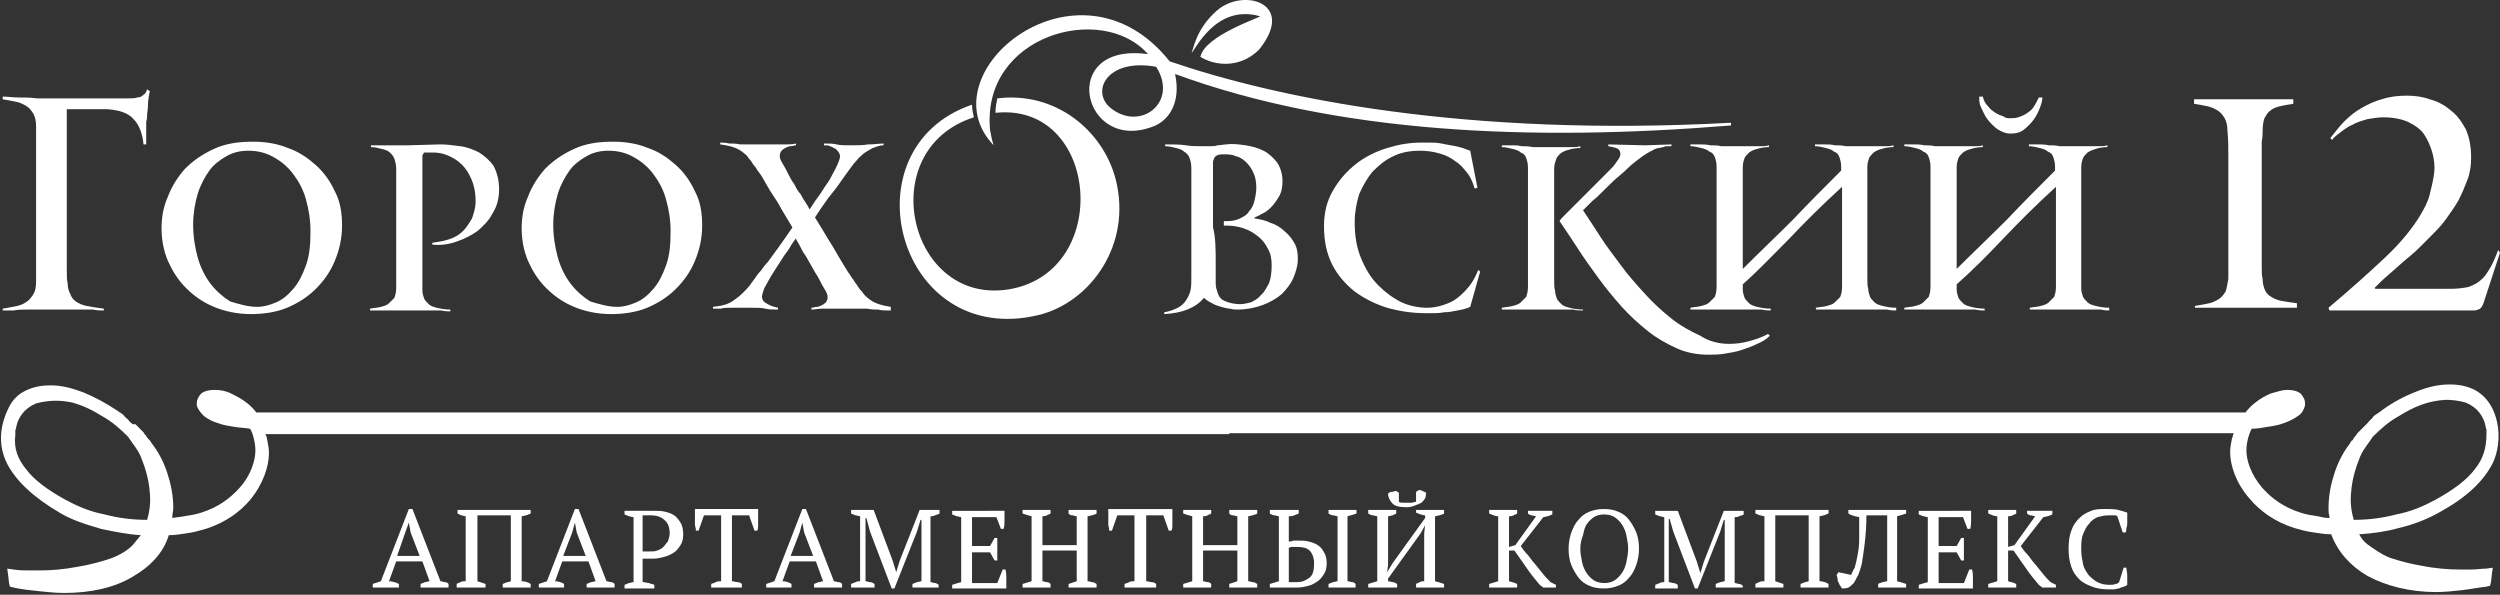 <?xml version="1.0" encoding="UTF-8"?> <!-- Generator: Adobe Illustrator 22.1.0, SVG Export Plug-In . SVG Version: 6.00 Build 0) --> <svg xmlns="http://www.w3.org/2000/svg" xmlns:xlink="http://www.w3.org/1999/xlink" id="Слой_1" x="0px" y="0px" viewBox="0 0 277 65.9" style="enable-background:new 0 0 277 65.9;" xml:space="preserve"><rect x="0" y="0" width="277" height="65.9" fill="#333333" stroke="none"/> <style type="text/css"> .st0{fill:#FFFFFF;} .st1{fill-rule:evenodd;clip-rule:evenodd;fill:#FFFFFF;} </style> <g> <path class="st0" d="M44,65.1h-2.7v-0.4c0.3-0.1,0.6-0.2,0.9-0.3l3.1-8h0.4l3.1,8c0.2,0,0.3,0.1,0.5,0.1c0.2,0,0.3,0.1,0.4,0.2v0.4 h-3.1v-0.4c0.2-0.1,0.3-0.1,0.5-0.2c0.2,0,0.3-0.1,0.5-0.1l-0.8-2.2h-2.9l-0.8,2.2c0.3,0,0.7,0.1,1.1,0.3V65.1z M44,61.6h2.5 l-1-2.6l-0.2-1.1h0L44.9,59L44,61.6z"></path> <path class="st0" d="M53.7,65.1h-3.1v-0.4c0.1-0.1,0.3-0.1,0.4-0.2c0.2-0.1,0.4-0.1,0.6-0.1v-7.2c-0.2,0-0.3-0.1-0.5-0.1 C51,57,50.8,57,50.7,56.9v-0.4h8.1v0.4c-0.2,0.1-0.3,0.1-0.5,0.2c-0.2,0-0.3,0.1-0.5,0.1v7.2c0.3,0,0.7,0.1,1,0.3v0.4h-3.1v-0.4 c0.2-0.1,0.5-0.2,0.9-0.3v-7.3h-3.7v7.3c0.3,0.1,0.6,0.2,0.9,0.3V65.1z"></path> <path class="st0" d="M62.4,65.1h-2.7v-0.4c0.3-0.1,0.6-0.2,0.9-0.3l3.1-8h0.4l3.1,8c0.2,0,0.3,0.1,0.5,0.1c0.2,0,0.3,0.1,0.4,0.2 v0.4h-3.1v-0.4c0.2-0.1,0.3-0.1,0.5-0.2c0.2,0,0.3-0.1,0.5-0.1l-0.8-2.2h-2.9l-0.8,2.2c0.3,0,0.7,0.1,1,0.3V65.1z M62.4,61.6h2.5 l-1-2.6l-0.2-1.1h0L63.4,59L62.4,61.6z"></path> <path class="st0" d="M71.3,64.5c0.2,0,0.4,0.1,0.6,0.1c0.2,0.1,0.4,0.1,0.6,0.2v0.4h-3.3v-0.4c0.2-0.1,0.3-0.1,0.5-0.2 c0.2,0,0.3-0.1,0.5-0.1v-7.2c-0.2,0-0.4-0.1-0.5-0.1c-0.2-0.1-0.3-0.1-0.5-0.2v-0.4h1.1c0.3,0,0.7,0,1.1,0c0.4,0,0.7,0,1.1,0 c0.4,0,0.8,0,1.2,0.1c0.4,0.1,0.7,0.2,1,0.4c0.3,0.2,0.5,0.5,0.7,0.8c0.2,0.3,0.3,0.8,0.3,1.3c0,0.5-0.1,0.9-0.3,1.2 c-0.2,0.3-0.4,0.6-0.7,0.8c-0.3,0.2-0.7,0.4-1.1,0.5c-0.4,0.1-0.8,0.2-1.2,0.2H72c-0.1,0-0.2,0-0.3,0c-0.1,0-0.2,0-0.3,0 c-0.1,0-0.2,0-0.2,0V64.5z M72.1,57.1c-0.2,0-0.4,0-0.5,0c-0.1,0-0.2,0-0.4,0v4c0,0,0.1,0,0.2,0c0.1,0,0.2,0,0.2,0 c0.1,0,0.2,0,0.2,0h0.2c0.3,0,0.6,0,0.8-0.1c0.3-0.1,0.5-0.2,0.7-0.4c0.2-0.2,0.3-0.4,0.5-0.6c0.1-0.3,0.2-0.6,0.2-0.9 c0-0.7-0.2-1.2-0.6-1.5C73.3,57.3,72.8,57.1,72.1,57.1"></path> <path class="st0" d="M82.2,65.1h-3.4v-0.4c0.2-0.1,0.4-0.1,0.5-0.2c0.2-0.1,0.4-0.1,0.6-0.1v-7.3H78l-0.6,1.7h-0.3 c0-0.2,0-0.3-0.1-0.6c0-0.2,0-0.4,0-0.6c0-0.2,0-0.4,0-0.6c0-0.2,0-0.4,0-0.6H84c0,0.2,0,0.3,0,0.6c0,0.2,0,0.4,0,0.6 c0,0.2,0,0.4,0,0.6c0,0.2,0,0.4-0.1,0.6h-0.3l-0.6-1.7h-1.9v7.3c0.2,0,0.4,0.1,0.6,0.1c0.2,0,0.4,0.1,0.5,0.2V65.1z"></path> <path class="st0" d="M87.6,65.1h-2.7v-0.4c0.3-0.1,0.6-0.2,0.9-0.3l3.1-8h0.4l3.1,8c0.2,0,0.3,0.1,0.5,0.1c0.2,0,0.3,0.1,0.4,0.2 v0.4h-3.1v-0.4c0.2-0.1,0.3-0.1,0.5-0.2c0.2,0,0.3-0.1,0.5-0.1l-0.8-2.2h-2.9l-0.8,2.2c0.3,0,0.7,0.1,1,0.3V65.1z M87.6,61.6h2.5 l-1-2.6l-0.2-1.1h0L88.6,59L87.6,61.6z"></path> <path class="st0" d="M104.1,65.1h-3v-0.4c0.2-0.1,0.3-0.1,0.5-0.2c0.2,0,0.3-0.1,0.5-0.1V59l0-1.4h-0.1l-0.4,1.3l-2.5,6.3h-0.3 l-2.4-6.3L96,57.4h-0.1l0,1.5v5.5c0.2,0,0.3,0.1,0.5,0.1c0.2,0,0.3,0.1,0.5,0.2v0.4h-2.6v-0.4c0.2-0.1,0.3-0.1,0.5-0.2 c0.2-0.1,0.3-0.1,0.5-0.1v-7.2c-0.2,0-0.3-0.1-0.5-0.1c-0.2-0.1-0.3-0.1-0.5-0.2v-0.4h2.5l2.1,5.6l0.4,1.3h0l0.4-1.3l2.2-5.6h2.2 v0.4c-0.1,0.1-0.3,0.1-0.5,0.2c-0.2,0.1-0.3,0.1-0.5,0.1v7.3c0.2,0,0.3,0.1,0.5,0.1c0.1,0,0.3,0.1,0.4,0.2V65.1z"></path> <path class="st0" d="M111.3,56.6c0,0.3,0,0.7,0,1c0,0.3,0,0.7-0.1,1h-0.3l-0.5-1.3h-2.7v3.2h2l0.5-0.9h0.3c0,0.8,0,1.6,0,2.5h-0.3 l-0.5-0.9h-2v3.4h2.8l0.6-1.5h0.3c0.1,0.3,0.1,0.7,0.1,1c0,0.4,0,0.7,0,1.1h-6v-0.4c0.3-0.1,0.6-0.2,1-0.3v-7.2 c-0.2,0-0.3-0.1-0.5-0.1c-0.2-0.1-0.3-0.1-0.5-0.2v-0.4H111.3z"></path> <path class="st0" d="M116.4,65.1h-3.1v-0.4c0.3-0.1,0.7-0.2,1-0.3v-7.2c-0.4-0.1-0.7-0.2-1-0.3v-0.4h3.1v0.4 c-0.1,0.1-0.3,0.1-0.4,0.2c-0.2,0.1-0.3,0.1-0.5,0.1v3.2h3.8v-3.2c-0.2,0-0.3-0.1-0.5-0.1c-0.2,0-0.3-0.1-0.4-0.2v-0.4h3.1v0.4 c-0.1,0.1-0.3,0.1-0.5,0.2c-0.2,0-0.3,0.1-0.5,0.1v7.2c0.2,0,0.4,0.1,0.5,0.1c0.2,0,0.3,0.1,0.5,0.2v0.4h-3.1v-0.4 c0.3-0.1,0.6-0.2,0.9-0.3V61h-3.8v3.4c0.2,0,0.3,0.1,0.5,0.1c0.2,0,0.3,0.1,0.4,0.2V65.1z"></path> <path class="st0" d="M128,65.1h-3.4v-0.4c0.2-0.1,0.4-0.1,0.5-0.2c0.2-0.1,0.4-0.1,0.6-0.1v-7.3h-1.9l-0.6,1.7h-0.3 c0-0.2,0-0.3-0.1-0.6c0-0.2,0-0.4,0-0.6c0-0.2,0-0.4,0-0.6c0-0.2,0-0.4,0-0.6h7.1c0,0.2,0,0.3,0,0.6c0,0.2,0,0.4,0,0.6 c0,0.2,0,0.4,0,0.6c0,0.2,0,0.4-0.1,0.6h-0.3l-0.6-1.7h-1.9v7.3c0.2,0,0.4,0.1,0.6,0.1c0.2,0,0.4,0.1,0.5,0.2V65.1z"></path> <path class="st0" d="M134.2,65.1h-3.1v-0.4c0.3-0.1,0.7-0.2,1-0.3v-7.2c-0.4-0.1-0.7-0.2-1-0.3v-0.4h3.1v0.4 c-0.1,0.1-0.3,0.1-0.4,0.2c-0.2,0.1-0.3,0.1-0.5,0.1v3.2h3.8v-3.2c-0.2,0-0.3-0.1-0.5-0.1c-0.2,0-0.3-0.1-0.4-0.2v-0.4h3.1v0.4 c-0.1,0.1-0.3,0.1-0.5,0.2c-0.2,0-0.3,0.1-0.5,0.1v7.2c0.2,0,0.4,0.1,0.5,0.1c0.2,0,0.3,0.1,0.5,0.2v0.4h-3.1v-0.4 c0.3-0.1,0.6-0.2,0.9-0.3V61h-3.8v3.4c0.2,0,0.3,0.1,0.5,0.1c0.2,0,0.3,0.1,0.4,0.2V65.1z"></path> <path class="st0" d="M140.7,65.1v-0.4c0.3-0.1,0.7-0.2,1-0.3v-7.2c-0.2,0-0.3-0.1-0.5-0.1c-0.2,0-0.3-0.1-0.5-0.2v-0.4h3.2v0.4 c-0.2,0.1-0.3,0.1-0.5,0.2c-0.2,0.1-0.4,0.1-0.6,0.1V60c0.1,0,0.3,0,0.5-0.1c0.2,0,0.4,0,0.6,0c0.4,0,0.8,0,1.1,0.1 c0.4,0.1,0.7,0.2,1,0.4c0.3,0.2,0.5,0.4,0.7,0.8c0.2,0.3,0.3,0.7,0.3,1.2c0,0.5-0.1,0.9-0.3,1.2c-0.2,0.3-0.4,0.6-0.7,0.8 c-0.3,0.2-0.6,0.4-1,0.5c-0.4,0.1-0.8,0.2-1.2,0.2c0,0-0.1,0-0.2,0c-0.1,0-0.3,0-0.4,0c-0.1,0-0.3,0-0.5,0c-0.2,0-0.3,0-0.4,0 H140.7z M143.7,60.6c-0.2,0-0.4,0-0.5,0c-0.1,0-0.2,0-0.4,0.1v3.8c0,0,0.1,0,0.2,0c0.1,0,0.2,0,0.2,0c0.1,0,0.2,0,0.3,0h0.2 c0.6,0,1-0.2,1.4-0.5c0.4-0.3,0.5-0.9,0.5-1.6c0-0.6-0.2-1.1-0.5-1.4C144.8,60.7,144.3,60.6,143.7,60.6 M150.3,65.1h-3.1v-0.4 c0.2-0.1,0.3-0.1,0.5-0.2c0.2,0,0.3-0.1,0.5-0.1v-7.2c-0.2,0-0.3-0.1-0.5-0.1c-0.2,0-0.3-0.1-0.5-0.2v-0.4h3.1v0.4 c-0.3,0.1-0.6,0.2-1,0.3v7.2c0.2,0,0.4,0.1,0.5,0.1c0.2,0,0.3,0.1,0.4,0.2V65.1z"></path> <path class="st0" d="M154.7,65.1h-3.1v-0.4c0.3-0.1,0.7-0.2,1-0.3v-7.2c-0.2,0-0.3-0.1-0.5-0.1c-0.2,0-0.3-0.1-0.5-0.2v-0.4h3.1 v0.4c-0.1,0.1-0.3,0.1-0.4,0.2c-0.1,0-0.3,0.1-0.5,0.1v5.3l-0.1,0.9l0.6-1l3.6-5v-0.3c-0.2,0-0.4-0.1-0.5-0.1 c-0.2-0.1-0.3-0.1-0.5-0.2v-0.3h3.1v0.4c-0.1,0.1-0.3,0.1-0.5,0.2c-0.2,0-0.3,0.1-0.5,0.1v7.2c0.4,0.1,0.7,0.2,1,0.3v0.4h-3.1v-0.4 c0.1-0.1,0.3-0.1,0.4-0.2c0.2-0.1,0.3-0.1,0.5-0.1v-5.3l0.1-0.9l-0.5,0.9l-3.6,5v0.3c0.2,0,0.4,0.1,0.5,0.1c0.2,0,0.3,0.1,0.5,0.2 V65.1z M155.9,56.2c-0.8,0-1.3-0.1-1.6-0.4c-0.3-0.3-0.5-0.7-0.5-1.1c0.1-0.1,0.2-0.2,0.4-0.2c0.2,0,0.3-0.1,0.5-0.1l0.3,0.2v1 c0.1,0.1,0.3,0.1,0.4,0.1c0.2,0,0.3,0,0.5,0c0.1,0,0.3,0,0.5,0c0.2,0,0.3-0.1,0.5-0.1v-1.1l0.3-0.2c0.1,0,0.3,0,0.4,0.1 c0.2,0.1,0.3,0.1,0.4,0.2c0,0.2,0,0.4-0.1,0.6c-0.1,0.2-0.2,0.3-0.4,0.5c-0.2,0.1-0.4,0.2-0.7,0.3 C156.6,56.1,156.2,56.2,155.9,56.2"></path> <path class="st0" d="M169.3,56.6h2.7v0.4c-0.2,0.1-0.3,0.1-0.5,0.2c-0.2,0-0.3,0.1-0.5,0.1l-2.5,3.2c0.2,0.3,0.4,0.6,0.7,0.9 c0.3,0.3,0.5,0.7,0.8,1c0.3,0.4,0.6,0.7,0.9,1.1c0.3,0.4,0.6,0.7,0.9,1l0.6,0.3v0.3H171l-0.4-0.3c-0.5-0.6-1-1.2-1.4-1.8 c-0.5-0.7-0.9-1.3-1.4-2h-0.6v3.4c0.4,0.1,0.7,0.2,0.9,0.3v0.4H165v-0.4c0.3-0.1,0.7-0.2,1-0.3v-7.2c-0.4,0-0.7-0.2-1-0.3v-0.4h3.1 v0.4c-0.1,0.1-0.3,0.1-0.4,0.2c-0.2,0.1-0.3,0.1-0.5,0.1v3.4l0.7-0.2l2.3-3.2c-0.2,0-0.3-0.1-0.5-0.1c-0.1,0-0.3-0.1-0.4-0.2V56.6z "></path> <path class="st0" d="M173.8,60.8c0-0.6,0.1-1.2,0.3-1.8c0.2-0.5,0.4-1,0.8-1.4c0.3-0.4,0.7-0.7,1.2-0.9c0.5-0.2,1-0.3,1.6-0.3 c0.6,0,1.2,0.1,1.6,0.3c0.5,0.2,0.9,0.5,1.2,0.9c0.3,0.4,0.6,0.9,0.8,1.4c0.2,0.5,0.3,1.1,0.3,1.8c0,0.6-0.1,1.2-0.3,1.8 c-0.2,0.5-0.4,1-0.8,1.4c-0.3,0.4-0.7,0.7-1.2,0.9c-0.5,0.2-1,0.3-1.6,0.3c-0.6,0-1.2-0.1-1.6-0.3c-0.5-0.2-0.9-0.5-1.2-0.9 c-0.3-0.4-0.6-0.9-0.8-1.4C173.9,62.1,173.8,61.5,173.8,60.8 M175.1,60.8c0,0.5,0.1,1,0.2,1.5c0.1,0.5,0.3,0.9,0.5,1.2 c0.2,0.3,0.5,0.6,0.8,0.8c0.3,0.2,0.7,0.3,1.2,0.3c0.4,0,0.8-0.1,1.1-0.3c0.3-0.2,0.6-0.5,0.8-0.8c0.2-0.3,0.4-0.7,0.5-1.2 c0.1-0.5,0.2-1,0.2-1.5c0-0.5-0.1-1-0.2-1.5c-0.1-0.5-0.3-0.9-0.5-1.2c-0.2-0.3-0.5-0.6-0.8-0.8c-0.3-0.2-0.7-0.3-1.2-0.3 c-0.4,0-0.8,0.1-1.1,0.3c-0.3,0.2-0.6,0.5-0.8,0.8c-0.2,0.3-0.3,0.7-0.4,1.2C175.2,59.8,175.1,60.3,175.1,60.8"></path> <path class="st0" d="M193.1,65.1h-3v-0.4c0.2-0.1,0.3-0.1,0.5-0.2c0.2,0,0.3-0.1,0.5-0.1V59l0-1.4H191l-0.4,1.3l-2.5,6.3h-0.3 l-2.4-6.3l-0.4-1.4h-0.1l0,1.5v5.5c0.2,0,0.3,0.1,0.5,0.1c0.2,0,0.3,0.1,0.5,0.2v0.4h-2.5v-0.4c0.2-0.1,0.3-0.1,0.5-0.2 c0.2-0.1,0.3-0.1,0.5-0.1v-7.2c-0.2,0-0.3-0.1-0.5-0.1c-0.2-0.1-0.3-0.1-0.5-0.2v-0.4h2.5l2.1,5.6l0.4,1.3h0l0.4-1.3l2.2-5.6h2.2 v0.4c-0.1,0.1-0.3,0.1-0.5,0.2c-0.2,0.1-0.3,0.1-0.5,0.1v7.3c0.2,0,0.3,0.1,0.5,0.1c0.1,0,0.3,0.1,0.4,0.2V65.1z"></path> <path class="st0" d="M197.6,65.1h-3.1v-0.4c0.1-0.1,0.3-0.1,0.4-0.2c0.2-0.1,0.4-0.1,0.6-0.1v-7.2c-0.2,0-0.3-0.1-0.5-0.1 c-0.2-0.1-0.3-0.1-0.5-0.2v-0.4h8.1v0.4c-0.2,0.1-0.3,0.1-0.5,0.2c-0.2,0-0.3,0.1-0.5,0.1v7.2c0.3,0,0.7,0.1,1,0.3v0.4h-3.1v-0.4 c0.2-0.1,0.5-0.2,0.9-0.3v-7.3h-3.7v7.3c0.3,0.1,0.6,0.2,0.9,0.3V65.1z"></path> <path class="st0" d="M206,57.3c-0.5-0.1-0.9-0.2-1.2-0.4v-0.4h6.4v0.4c-0.3,0.1-0.6,0.2-1,0.3v7.2c0.4,0.1,0.7,0.2,1,0.3v0.4h-3.1 v-0.4c0.1-0.1,0.3-0.1,0.5-0.2c0.2,0,0.3-0.1,0.5-0.1v-7.3h-2.3c0,1.3-0.1,2.3-0.2,3.2c-0.1,0.8-0.2,1.5-0.3,2.1 c-0.1,0.5-0.3,1-0.4,1.3c-0.2,0.3-0.3,0.6-0.5,0.9c-0.2,0.2-0.4,0.4-0.6,0.5c-0.2,0.1-0.5,0.1-0.7,0.1c-0.1-0.1-0.1-0.2-0.2-0.3 c-0.1-0.1-0.1-0.2-0.2-0.4c-0.1-0.1-0.1-0.3-0.1-0.4c0-0.1-0.1-0.3-0.1-0.4l0.2-0.3l1.4,0.3c0.1-0.2,0.2-0.5,0.4-0.8 c0.1-0.3,0.2-0.8,0.3-1.3c0.1-0.5,0.2-1.1,0.2-1.9C206,59.1,206,58.3,206,57.3"></path> <path class="st0" d="M218.4,56.6c0,0.3,0,0.7,0,1c0,0.3,0,0.7-0.1,1h-0.3l-0.5-1.3h-2.7v3.2h2l0.5-0.9h0.3c0,0.8,0,1.6,0,2.5h-0.3 l-0.5-0.9h-2v3.4h2.8l0.6-1.5h0.3c0.1,0.3,0.1,0.7,0.1,1c0,0.4,0,0.7,0,1.1h-6v-0.4c0.3-0.1,0.6-0.2,1-0.3v-7.2 c-0.2,0-0.3-0.1-0.5-0.1c-0.2-0.1-0.3-0.1-0.5-0.2v-0.4H218.4z"></path> <path class="st0" d="M224.7,56.6h2.7v0.4c-0.2,0.1-0.3,0.1-0.5,0.2c-0.2,0-0.3,0.1-0.5,0.1l-2.5,3.2c0.2,0.3,0.4,0.6,0.7,0.9 c0.3,0.3,0.5,0.7,0.8,1c0.3,0.4,0.6,0.7,0.9,1.1c0.3,0.4,0.6,0.7,0.9,1l0.6,0.3v0.3h-1.5l-0.4-0.3c-0.5-0.6-1-1.2-1.4-1.8 c-0.5-0.7-0.9-1.3-1.4-2h-0.6v3.4c0.4,0.1,0.7,0.2,0.9,0.3v0.4h-3.1v-0.4c0.3-0.1,0.7-0.2,1-0.3v-7.2c-0.4,0-0.7-0.2-1-0.3v-0.4 h3.1v0.4c-0.1,0.1-0.3,0.1-0.4,0.2c-0.2,0.1-0.3,0.1-0.5,0.1v3.4l0.7-0.2l2.3-3.2c-0.2,0-0.3-0.1-0.5-0.1c-0.1,0-0.3-0.1-0.4-0.2 V56.6z"></path> <path class="st0" d="M235.3,62.9h0.3c0,0.2,0.1,0.5,0.1,0.9c0,0.3,0,0.7,0,1c-0.1,0.1-0.3,0.2-0.4,0.2c-0.2,0.1-0.4,0.1-0.5,0.2 c-0.2,0-0.4,0.1-0.6,0.1c-0.2,0-0.4,0-0.6,0c-0.7,0-1.3-0.1-1.8-0.3c-0.5-0.2-1-0.4-1.4-0.8c-0.4-0.4-0.7-0.8-0.9-1.4 c-0.2-0.6-0.3-1.2-0.3-2c0-0.8,0.1-1.5,0.3-2c0.2-0.6,0.5-1,0.9-1.4c0.4-0.4,0.8-0.6,1.3-0.8c0.5-0.2,1-0.2,1.6-0.2 c0.5,0,1,0,1.4,0.1c0.4,0.1,0.7,0.2,1,0.3c0,0.1,0,0.3,0,0.5c0,0.2,0,0.4,0,0.6c0,0.2,0,0.4-0.1,0.6c0,0.2,0,0.4-0.1,0.5h-0.3 l-0.6-1.8c-0.1-0.1-0.2-0.1-0.4-0.1c-0.2,0-0.4,0-0.6,0c-0.4,0-0.8,0.1-1.2,0.2c-0.4,0.2-0.7,0.4-0.9,0.7c-0.3,0.3-0.5,0.7-0.7,1.2 c-0.2,0.5-0.2,1-0.2,1.7c0,0.6,0.1,1.1,0.2,1.6c0.1,0.5,0.4,0.9,0.6,1.2c0.3,0.3,0.6,0.6,1,0.8c0.4,0.2,0.8,0.3,1.3,0.3 c0.3,0,0.5,0,0.7-0.1c0.2,0,0.3-0.1,0.4-0.2L235.3,62.9z"></path> <path class="st1" d="M274.2,52c-0.9,1.2-2.4,2.3-4.4,3.4h0c-1.3,0.7-2.7,1.3-4.3,1.6c-1.5,0.4-3.1,0.6-4.7,0.6c-0.3-1-0.4-2-0.3-3 c0.1-1.6,0.6-3,1-4c0.2-0.5,0.5-0.9,0.7-1.2c0.3-0.4,0.5-0.7,0.7-1c0.9-0.9,1.8-1.7,2.9-2.3c1.6-1,3.2-1.7,5.2-1.8 c0.7,0,1.5,0.1,2.2,0.3c0.7,0.3,1.2,0.7,1.5,1.1c0.4,0.5,0.6,1,0.7,1.5c0,0.2,0.1,0.3,0.1,0.4v0c0,0.1,0,0.3,0,0.4 c0,0.1,0,0.1,0,0.1l0,0C275.5,49.7,275.1,50.9,274.2,52 M2.9,52c0.9,1.2,2.4,2.3,4.4,3.4c1.3,0.7,2.7,1.3,4.3,1.6 c1.5,0.4,3.1,0.6,4.7,0.6c0.3-1,0.4-2,0.3-3c-0.1-1.6-0.6-3-1-4c-0.2-0.5-0.5-0.9-0.7-1.2c-0.3-0.4-0.5-0.7-0.7-1 c-0.9-0.9-1.8-1.7-2.9-2.3c-1.1-0.7-2.2-1.2-3.3-1.5c-0.5-0.1-1.1-0.2-1.8-0.2c-0.7,0-1.5,0.1-2.2,0.3c-0.7,0.3-1.2,0.7-1.5,1.1 c-0.4,0.5-0.6,1-0.7,1.5h0c0,0.2-0.1,0.3-0.1,0.4l0,0c0,0.1,0,0.3,0,0.4c0,0.1,0,0.1,0,0.1l0,0C1.5,49.7,2,50.9,2.9,52 M136.2,48 h0.2h23.9h79v0l8.2,0c-0.1,0.2-0.1,0.4-0.2,0.6c-0.1,0.5-0.2,1-0.2,1.5h0c0,1.4,0.6,3.4,2.2,5.2c1.1,1.3,2.7,2.5,4.9,3.2 c0.7,0.2,1.4,0.4,2.2,0.5c0.6,0.1,1.3,0.2,1.9,0.2c0.7,1.9,2.1,3.5,4,4.6c2,1.1,4.7,1.8,7.6,1.8v0c0.9,0,1.9-0.1,2.8-0.2 c0.9-0.1,1.9-0.3,2.8-0.4l0.4-0.1l0.1-0.4l0.1-0.9l0.1-0.7l-0.7,0.1c-0.5,0-1.1,0.1-1.6,0.1c-0.5,0-1,0-1.5,0v0c-1,0-2.5-0.1-4-0.4 c-1.2-0.2-2.4-0.5-3.6-0.9c-1-0.4-1.8-1-2.5-1.5c-0.4-0.3-0.7-0.7-0.9-1.1c1.5-0.1,3-0.3,4.4-0.7c1.7-0.4,3.2-1,4.6-1.8h0 c2.9-1.6,4.8-3.4,5.8-5.4c1.2-2.5,0.8-6.6-2-8.1c-0.8-0.4-1.7-0.6-2.7-0.6v0h0c-0.1,0-0.1,0-0.2,0c-1.1,0-2.4,0.3-3.6,0.8 c-1.3,0.5-2.6,1.2-3.7,2c-0.1,0.1-0.4,0.3-0.7,0.5c-0.2,0.1-0.4,0.3-0.5,0.5c-0.2,0.1-0.3,0.3-0.5,0.5l0,0l-0.1,0.1 c0,0-0.1,0.1-0.1,0.1v0c-0.1,0.1-0.3,0.3-0.4,0.4c-0.1,0.1-0.3,0.3-0.4,0.4c-0.1,0.1-0.2,0.2-0.3,0.4c-0.1,0.1-0.2,0.2-0.3,0.4l0,0 c0,0.1-0.1,0.1-0.1,0.1v0c-0.1,0.1-0.2,0.2-0.2,0.3c-0.7,0.9-1.3,2-1.7,3.2c-0.4,1.2-0.7,2.5-0.7,4c0,0.3,0,0.6,0.1,0.9 c0,0.1,0,0.1,0,0.2c-0.4,0-0.9-0.1-1.3-0.2c-0.7-0.1-1.3-0.2-1.9-0.4c-1.9-0.6-3.2-1.6-4.2-2.7c-1.3-1.5-1.8-3.1-1.8-4.2 c0-0.5,0.1-1,0.2-1.4c0.1-0.3,0.2-0.7,0.4-1c0.6,0,1.2-0.1,1.7-0.2c0.7-0.1,1.3-0.2,1.8-0.4c0.6-0.2,1.2-0.5,1.6-0.8 c0.5-0.3,0.7-0.8,0.8-1.2c0-0.2,0-0.5-0.1-0.7c-0.1-0.2-0.2-0.4-0.4-0.6l0,0c-0.4-0.3-0.9-0.4-1.5-0.4c-0.5,0-1.1,0.2-1.8,0.4v0 c-0.7,0.3-1.2,0.6-1.7,1c-0.4,0.3-0.8,0.7-1.1,1.1h-88.4h-23.9h-0.2h-23.9h-84c-0.3-0.4-0.7-0.8-1.1-1.1c-0.5-0.4-1.1-0.7-1.7-1v0 c-0.6-0.3-1.2-0.4-1.8-0.4c-0.6,0-1.1,0.1-1.5,0.4l0,0c-0.2,0.2-0.3,0.4-0.4,0.6c-0.1,0.2-0.1,0.5-0.1,0.7c0.1,0.4,0.4,0.8,0.8,1.2 c0.4,0.3,0.9,0.6,1.6,0.8c0.5,0.2,1.2,0.3,1.8,0.4c0.6,0.1,1.1,0.1,1.7,0.2c0.2,0.3,0.3,0.6,0.4,1c0.1,0.4,0.2,0.9,0.2,1.4 c0,1.1-0.5,2.8-1.8,4.2c-1,1.1-2.3,2.1-4.2,2.7c-0.6,0.2-1.2,0.3-1.9,0.4c-0.4,0.1-0.9,0.1-1.3,0.2c0-0.1,0-0.1,0-0.2 c0-0.3,0.1-0.6,0.1-0.9c0-1.5-0.3-2.8-0.7-4c-0.4-1.2-1-2.3-1.7-3.2c-0.1-0.1-0.1-0.2-0.2-0.3v0c0,0-0.1-0.1-0.1-0.1l0,0 c-0.1-0.1-0.2-0.2-0.3-0.4c-0.1-0.1-0.2-0.2-0.3-0.4c-0.1-0.1-0.3-0.3-0.4-0.4c-0.1-0.1-0.3-0.3-0.4-0.4l0,0 c-0.1-0.1-0.1-0.1-0.1-0.1L14.7,47l0,0c-0.2-0.2-0.4-0.3-0.5-0.5c-0.2-0.2-0.4-0.3-0.5-0.5h0c-0.2-0.2-0.6-0.4-0.7-0.5 c-1.2-0.8-2.5-1.5-3.7-2c-1.3-0.5-2.5-0.8-3.6-0.8c-0.1,0-0.2,0-0.2,0h0v0c-1,0-1.9,0.2-2.7,0.6c-0.8,0.4-1.4,1-1.8,1.8h0 c-1.1,2.2-1.2,4.3-0.2,6.3c1,1.9,2.9,3.7,5.8,5.4c1.3,0.8,2.9,1.3,4.6,1.8c1.4,0.3,2.9,0.6,4.4,0.7c-0.3,0.4-0.6,0.7-0.9,1.1 c-0.6,0.6-1.4,1.1-2.5,1.5c-1.2,0.4-2.4,0.7-3.6,0.9c-1.6,0.3-3,0.4-4,0.4v0c-0.5,0-1,0-1.5,0c-0.5,0-1,0-1.6-0.1l-0.7-0.1l0.1,0.7 l0.1,0.9l0.1,0.4l0.4,0.1c0.9,0.2,1.8,0.3,2.8,0.4c1,0.1,1.9,0.2,2.8,0.2v0c3,0,5.6-0.6,7.6-1.8c1.9-1.1,3.4-2.6,4-4.6 c0.6,0,1.3-0.1,1.9-0.2c0.8-0.1,1.5-0.3,2.2-0.5c2.2-0.7,3.8-1.9,4.9-3.2c1.5-1.8,2.1-3.8,2.1-5.2h0c0-0.5-0.1-1-0.2-1.5 c0-0.2-0.1-0.4-0.2-0.6l8.3,0v0h74.7H136.2z"></path> <path class="st1" d="M7.4,27.7v2.1c0,0.7,0,1.3,0.1,1.6c0,0.5,0.1,0.8,0.3,1.2c0.1,0.3,0.3,0.6,0.6,0.8c0.3,0.2,0.7,0.4,1.2,0.5 c0.5,0.1,1.1,0.2,1.9,0.3v0.2c-0.3,0-0.8,0-1.2-0.1c-0.5,0-1,0-1.5,0c-0.5,0-1.1,0-1.6,0c-0.5,0-1,0-1.4,0c-0.4,0-0.8,0-1.3,0 c-0.5,0-1,0-1.5,0c-0.5,0-1,0-1.5,0.1c-0.5,0-0.9,0-1.2,0v-0.2c0.6-0.1,1.1-0.2,1.6-0.3c0.5-0.1,0.8-0.3,1.1-0.5 c0.3-0.2,0.5-0.5,0.7-0.8c0.2-0.3,0.3-0.8,0.3-1.4c0-0.2,0-0.5,0-0.9c0-0.4,0-0.8,0-1.2v-1.5v-1.6v-5.3v-1.7v-1.8 c0-0.6,0-1.2,0-1.7c0-0.6,0-1.1,0-1.5c0-0.6-0.1-1-0.3-1.4c-0.2-0.3-0.4-0.6-0.7-0.8c-0.3-0.2-0.7-0.4-1.1-0.5 c-0.5-0.1-1-0.2-1.6-0.3v-0.3c0.5,0,1.1,0.1,1.7,0.1c0.7,0,1.4,0,2.1,0.1c0.7,0,1.4,0,2.1,0H8l4.7,0h1.5c0.4,0,0.8,0,1-0.1 c0.3,0,0.5-0.1,0.7-0.3c0.2-0.1,0.3-0.3,0.4-0.6l0.3,0.2c-0.1,0.5-0.2,1-0.2,1.5c0,0.5-0.1,0.9-0.1,1.1c0,0.2,0,0.5-0.1,0.8 c0,0.3,0,0.6,0,0.9c0,0.3,0,0.6,0,0.9c0,0.3,0,0.5,0,0.7h-0.3c-0.1-1.2-0.5-2.2-1.1-2.8c-0.6-0.7-1.6-1-2.9-1.1l-2.2,0H7.4 c0,1.5,0,2.7,0,3.6c0,1,0,1.8,0,2.5v1.6v1v0.8v0.9V24v2.1V27.7z"></path> <path class="st1" d="M243.2,34.4v-0.5c0.6-0.1,1.1-0.2,1.6-0.3c0.4-0.1,0.8-0.3,1.1-0.5c0.3-0.2,0.5-0.5,0.7-0.8 c0.1-0.3,0.2-0.8,0.3-1.4c0-0.5,0-1.1,0-2V26v-2.9v-2.2v-3.3c0-1.2,0-2.2-0.1-3.1c0-0.6-0.1-1-0.3-1.4c-0.2-0.3-0.4-0.6-0.7-0.8 c-0.3-0.2-0.7-0.4-1.1-0.5c-0.4-0.1-1-0.2-1.6-0.3V11h11v0.5c-0.7,0.1-1.2,0.2-1.6,0.3c-0.4,0.1-0.8,0.3-1,0.5 c-0.3,0.2-0.4,0.5-0.6,0.8c-0.1,0.3-0.2,0.8-0.2,1.3c0,0.4,0,0.8-0.1,1.3c0,0.5,0,1.1,0,1.8l0,5.4l0,4.7v1.9c0,0.6,0,1.1,0.1,1.4 c0,0.5,0.1,0.8,0.2,1.1c0.1,0.3,0.3,0.6,0.6,0.8c0.3,0.2,0.7,0.4,1.1,0.5c0.5,0.1,1.1,0.2,1.9,0.3v0.5H243.2z"></path> <path class="st1" d="M275.2,33.5c-0.1,0.3-0.2,0.5-0.4,0.7c-0.2,0.1-0.4,0.2-0.7,0.2h-16l-0.1-0.3c2.5-2.1,4.6-4,6.3-5.6 c1.7-1.6,3-3.2,3.9-4.7c0.4-0.7,0.8-1.4,1-2.2c0.2-0.8,0.4-1.6,0.5-2.4c0.1-0.8,0-1.6-0.2-2.3c-0.2-0.7-0.5-1.4-0.9-2 c-0.4-0.6-1-1-1.8-1.4c-0.7-0.3-1.6-0.5-2.7-0.5c-0.6,0-1.2,0.1-1.8,0.2c-0.6,0.2-1.1,0.3-1.6,0.6c-0.5,0.2-0.9,0.5-1.3,0.8 c-0.4,0.3-0.8,0.6-1,0.9l-0.2-0.2c0.5-0.6,1-1.3,1.5-1.8c0.6-0.6,1.2-1.1,1.9-1.5c0.7-0.4,1.5-0.8,2.3-1c0.9-0.3,1.8-0.4,2.8-0.4 c0.8,0,1.7,0.1,2.5,0.4c0.8,0.2,1.6,0.6,2.3,1.2c0.7,0.5,1.2,1.2,1.7,2.1c0.4,0.9,0.6,1.9,0.6,3.2c0,0.8-0.1,1.6-0.4,2.4 c-0.3,0.8-0.6,1.5-1,2.3c-0.4,0.7-0.9,1.4-1.4,2.1c-0.5,0.7-1.1,1.3-1.7,1.9c-0.4,0.4-0.8,0.8-1.3,1.3c-0.5,0.5-1,0.9-1.6,1.4 c-0.6,0.5-1.1,1-1.7,1.5c-0.6,0.5-1.1,1-1.6,1.5l0.1,0.1h8.4c0.7,0,1.4-0.1,1.9-0.2c0.5-0.2,1-0.4,1.4-0.8c0.4-0.3,0.7-0.8,1-1.3 c0.3-0.5,0.6-1.2,0.9-2l0.2,0.3L275.2,33.5z"></path> <path class="st1" d="M28.5,34c0.7,0,1.4-0.2,2.1-0.5c0.7-0.3,1.3-0.8,1.9-1.5c0.6-0.7,1-1.5,1.4-2.6c0.4-1.1,0.5-2.3,0.5-3.8 c0-1.3-0.2-2.4-0.5-3.5c-0.3-1.1-0.8-2-1.4-2.8c-0.6-0.8-1.3-1.4-2.2-1.9c-0.9-0.5-1.8-0.7-2.8-0.7c-0.9,0-1.7,0.2-2.4,0.6 c-0.7,0.4-1.4,0.9-1.9,1.6c-0.5,0.7-1,1.6-1.3,2.6c-0.3,1-0.5,2.2-0.5,3.4c0,1.3,0.2,2.5,0.5,3.6c0.3,1.1,0.8,2.1,1.4,2.9 c0.6,0.8,1.4,1.5,2.2,2C26.5,33.7,27.5,34,28.5,34 M37.9,25c0,1.4-0.3,2.7-0.8,3.9c-0.5,1.2-1.2,2.2-2.1,3.1 c-0.9,0.9-2,1.6-3.2,2.1c-1.2,0.5-2.6,0.7-4,0.7c-1.5,0-2.9-0.3-4.1-0.8c-1.2-0.5-2.2-1.2-3.1-2.1c-0.9-0.9-1.5-1.9-2-3 c-0.5-1.2-0.7-2.4-0.7-3.6c0-1.2,0.2-2.4,0.7-3.5c0.4-1.1,1.1-2.2,1.9-3.1c0.9-0.9,1.9-1.6,3.2-2.2c1.3-0.6,2.7-0.8,4.3-0.8 c1.4,0,2.7,0.2,3.9,0.7c1.2,0.4,2.2,1.1,3.1,1.9c0.9,0.8,1.6,1.8,2.1,2.9C37.7,22.3,37.9,23.6,37.9,25"></path> <path class="st1" d="M55.3,21c0,0.9-0.2,1.8-0.7,2.6c-0.4,0.8-1,1.4-1.7,2c-0.7,0.5-1.5,0.9-2.4,1.2c-0.9,0.3-1.8,0.4-2.6,0.3v-0.2 c0.7-0.1,1.3-0.2,1.9-0.4c0.6-0.2,1.1-0.5,1.5-0.9c0.4-0.4,0.7-0.9,1-1.4c0.2-0.6,0.4-1.2,0.4-1.9c0-0.7-0.1-1.4-0.3-2 c-0.2-0.6-0.5-1.2-0.9-1.7c-0.4-0.5-0.9-0.9-1.5-1.2c-0.6-0.3-1.2-0.5-2-0.5c-0.4,0-0.7,0-1,0l-0.2,0.3v5.7l0,2.7l0,3.7v1.6 c0,0.6,0,1,0,1.3c0,0.3,0.1,0.6,0.2,0.9c0.1,0.2,0.3,0.4,0.5,0.6c0.2,0.2,0.5,0.3,0.9,0.4c0.4,0.1,0.9,0.2,1.5,0.2v0.2 c-0.3,0-0.6,0-1-0.1c-0.4,0-0.8,0-1.2,0c-0.4,0-0.8,0-1.2,0c-0.4,0-0.8,0-1.1,0c-0.3,0-0.6,0-1,0c-0.4,0-0.8,0-1.2,0 c-0.4,0-0.8,0-1.2,0c-0.4,0-0.7,0-1,0v-0.2c0.5-0.1,0.9-0.1,1.2-0.2c0.4-0.1,0.7-0.2,0.9-0.4c0.2-0.2,0.4-0.4,0.6-0.6 c0.1-0.3,0.2-0.6,0.2-1.1c0-0.4,0-0.9,0-1.6v-2.3v-2.4v-1.7v-1.3v-1.4c0-0.5,0-0.9,0-1.3c0-0.4,0-0.8,0-1.2c0-0.4-0.1-0.8-0.2-1.1 c-0.1-0.3-0.3-0.5-0.5-0.7c-0.2-0.2-0.5-0.3-0.9-0.4c-0.4-0.1-0.8-0.2-1.2-0.2v-0.2c0.2,0,0.5,0,0.8,0c0.3,0,0.6,0,1,0 c0.4,0,0.7,0,1.1,0c0.4,0,0.8,0,1.2,0l3.6-0.1c0.7,0,1.4,0.1,2.2,0.2c0.8,0.1,1.5,0.4,2.1,0.7c0.6,0.4,1.2,0.9,1.6,1.5 C55.1,19.2,55.3,20,55.3,21"></path> <path class="st1" d="M68.4,34c0.7,0,1.4-0.2,2.1-0.5c0.7-0.3,1.3-0.8,1.9-1.5c0.6-0.7,1-1.5,1.4-2.6c0.4-1.1,0.5-2.3,0.5-3.8 c0-1.3-0.2-2.4-0.5-3.5c-0.3-1.1-0.8-2-1.4-2.8c-0.6-0.8-1.3-1.4-2.2-1.9c-0.9-0.5-1.8-0.7-2.8-0.7c-0.9,0-1.7,0.2-2.4,0.6 c-0.7,0.4-1.4,0.9-1.9,1.6c-0.5,0.7-1,1.6-1.3,2.6c-0.3,1-0.5,2.2-0.5,3.4c0,1.3,0.2,2.5,0.5,3.6c0.3,1.1,0.8,2.1,1.4,2.9 c0.6,0.8,1.4,1.5,2.2,2C66.4,33.7,67.4,34,68.4,34 M77.8,25c0,1.4-0.3,2.7-0.8,3.9c-0.5,1.2-1.2,2.2-2.1,3.1 c-0.9,0.9-2,1.6-3.2,2.1c-1.2,0.5-2.6,0.7-4,0.7c-1.5,0-2.9-0.3-4.1-0.8c-1.2-0.5-2.2-1.2-3.1-2.1c-0.9-0.9-1.5-1.9-2-3 c-0.5-1.2-0.7-2.4-0.7-3.6c0-1.2,0.2-2.4,0.7-3.5c0.4-1.1,1.1-2.2,1.9-3.1c0.9-0.9,1.9-1.6,3.2-2.2c1.3-0.6,2.7-0.8,4.3-0.8 c1.4,0,2.7,0.2,3.9,0.7c1.2,0.4,2.2,1.1,3.1,1.9c0.9,0.8,1.6,1.8,2.1,2.9C77.6,22.3,77.8,23.6,77.8,25"></path> <path class="st1" d="M98.3,34.4c-0.3,0-0.6,0-1-0.1c-0.4,0-0.8,0-1.2-0.1c-0.4,0-0.8,0-1.2,0c-0.4,0-0.7,0-1,0h-0.6 c-0.3,0-0.6,0-1,0c-0.4,0-0.8,0-1.2,0c-0.4,0-0.8,0.1-1.2,0.1v-0.2c0.2,0,0.4-0.1,0.6-0.1c0.2,0,0.4-0.1,0.6-0.2 c0.2-0.1,0.3-0.2,0.4-0.3c0.1-0.1,0.2-0.3,0.2-0.6c0-0.2-0.1-0.5-0.3-0.8c-0.2-0.3-0.4-0.7-0.6-1.1c-0.2-0.4-0.5-0.8-0.7-1.2 c-0.3-0.5-0.5-0.9-0.8-1.4c-0.3-0.4-0.5-0.8-0.7-1.2c-0.2-0.4-0.4-0.6-0.4-0.8c-0.1,0.1-0.2,0.3-0.5,0.7c-0.2,0.4-0.5,0.8-0.8,1.2 c-0.3,0.5-0.6,0.9-0.9,1.4c-0.3,0.5-0.6,0.9-0.8,1.3c-0.2,0.4-0.4,0.7-0.5,0.9c-0.1,0.3-0.2,0.5-0.2,0.6c-0.1,0.3-0.1,0.5,0,0.7 c0.1,0.2,0.2,0.3,0.4,0.4c0.2,0.1,0.3,0.2,0.6,0.3c0.2,0.1,0.4,0.1,0.7,0.2v0.2c-0.5,0-1,0-1.4-0.1c-0.4-0.1-0.9-0.1-1.5-0.1 c-0.3,0-0.7,0-1.1,0c-0.4,0-0.8,0-1.2,0c-0.4,0-0.8,0-1.1,0.1c-0.4,0-0.7,0-0.9,0v-0.2c1-0.1,1.8-0.3,2.4-0.8 c0.6-0.4,1.2-1,1.7-1.6c0.1-0.2,0.3-0.4,0.5-0.7c0.2-0.3,0.4-0.6,0.7-0.9c0.2-0.3,0.5-0.7,0.8-1c0.3-0.4,0.5-0.7,0.8-1.1 c0.6-0.8,1.2-1.7,1.9-2.7c-0.4-0.7-0.8-1.3-1.2-2c-0.3-0.6-0.7-1.2-1.1-1.8c-0.4-0.6-0.7-1.2-1-1.7c-0.1-0.2-0.2-0.3-0.4-0.6 c-0.2-0.2-0.3-0.5-0.5-0.7c-0.2-0.2-0.3-0.5-0.5-0.7c-0.2-0.2-0.3-0.4-0.3-0.4c-0.4-0.4-0.8-0.7-1.3-0.9c-0.5-0.2-1-0.3-1.7-0.4 v-0.2c0.3,0,0.6,0,1,0.1c0.4,0,0.8,0,1.2,0.1c0.4,0,0.8,0,1.2,0c0.4,0,0.7,0,1,0h0.6c0.3,0,0.6,0,1,0c0.4,0,0.8,0,1.2,0 c0.4,0,0.8,0,1.2-0.1v0.2c-0.2,0-0.4,0.1-0.6,0.1c-0.2,0-0.4,0.1-0.6,0.2c-0.2,0.1-0.3,0.2-0.4,0.3c-0.1,0.1-0.2,0.3-0.2,0.6 c0,0.2,0.1,0.5,0.3,0.8c0.2,0.3,0.4,0.7,0.6,1.1c0.2,0.4,0.4,0.8,0.7,1.2c0.2,0.4,0.4,0.8,0.7,1.1c0.2,0.4,0.4,0.7,0.6,1 c0.2,0.3,0.3,0.5,0.4,0.7c0.1-0.1,0.2-0.3,0.4-0.6c0.2-0.3,0.4-0.6,0.7-1c0.3-0.4,0.5-0.8,0.8-1.2c0.3-0.4,0.5-0.8,0.7-1.2 c0.4-0.7,0.6-1.2,0.7-1.5c0.1-0.3,0.1-0.5,0-0.7c-0.1-0.2-0.2-0.3-0.4-0.5c-0.2-0.1-0.4-0.2-0.6-0.3c-0.2-0.1-0.4-0.1-0.7-0.1v-0.2 c0.5,0,1,0,1.4,0.1c0.4,0.1,0.9,0.1,1.5,0.1c0.7,0,1.4,0,2-0.1c0.7,0,1.3-0.1,1.7-0.1v0.2c-0.5,0-0.9,0.2-1.2,0.3 c-0.4,0.2-0.7,0.4-1,0.6c-0.3,0.3-0.6,0.5-0.8,0.8c-0.3,0.3-0.5,0.6-0.8,1c-0.2,0.3-0.6,0.8-1,1.4c-0.4,0.6-0.9,1.2-1.3,1.7 c-0.5,0.7-1,1.4-1.5,2.2c0.5,0.8,1,1.6,1.4,2.3c0.4,0.6,0.8,1.3,1.2,2c0.4,0.7,0.8,1.3,1.1,1.8c0.1,0.1,0.2,0.3,0.4,0.6 c0.2,0.2,0.3,0.5,0.5,0.7c0.2,0.3,0.3,0.5,0.5,0.7c0.2,0.2,0.3,0.4,0.4,0.5c0.4,0.4,0.8,0.7,1.3,0.9c0.5,0.2,1,0.3,1.6,0.4V34.4z"></path> <path class="st1" d="M134.7,29.1v0.8c0,0.3,0,0.5,0,0.7c0,0.2,0,0.4,0,0.5v0.3c0,0.4,0.1,0.7,0.2,1c0.1,0.3,0.2,0.5,0.4,0.7 c0.2,0.2,0.5,0.3,0.8,0.4c0.3,0.1,0.8,0.2,1.3,0.2c0.4,0,0.8-0.1,1.2-0.2c0.4-0.2,0.8-0.4,1.1-0.8c0.4-0.3,0.6-0.8,0.9-1.3 c0.2-0.5,0.3-1.2,0.3-2c0-0.7-0.1-1.3-0.4-1.8c-0.3-0.6-0.6-1-1.1-1.4c-0.5-0.4-1-0.7-1.6-0.9c-0.6-0.2-1.2-0.3-1.8-0.3h-0.4v-0.5 h0.4c0.5,0,1-0.1,1.4-0.3c0.4-0.2,0.8-0.4,1-0.8c0.3-0.3,0.5-0.7,0.6-1.2c0.1-0.4,0.2-0.9,0.2-1.4c0-0.6-0.1-1.2-0.3-1.6 c-0.2-0.5-0.5-0.9-0.8-1.2c-0.3-0.3-0.7-0.6-1.2-0.7c-0.4-0.2-0.9-0.2-1.4-0.2c-0.5,0-0.7,0.1-0.9,0.3c-0.1,0.2-0.2,0.4-0.2,0.6 v3.1c0,1.4,0,2.7,0,4.1C134.7,26.3,134.7,27.7,134.7,29.1 M133.4,33c-0.9,1.1-2.4,1.7-4.4,1.8l0-0.2c0.6-0.1,1.1-0.3,1.5-0.5 c0.4-0.2,0.7-0.5,0.9-0.8c0.2-0.3,0.4-0.7,0.5-1.1c0.1-0.4,0.1-0.9,0.1-1.5v-6.9v-1.3v-1.4c0-0.5,0-0.9,0-1.3c0-0.4,0-0.8,0-1.2 c0-0.5-0.1-0.8-0.2-1.1c-0.1-0.3-0.3-0.5-0.6-0.7c-0.2-0.2-0.5-0.3-0.9-0.4c-0.4-0.1-0.8-0.2-1.2-0.2v-0.2c0.9,0,1.7,0,2.3,0.1 c0.6,0.1,1.2,0.1,1.7,0.1c0.3,0,0.6,0,0.9,0c0.3,0,0.7,0,0.9-0.1c0.3,0,0.7-0.1,1-0.1c0.7-0.1,1.4,0,2.1,0.1c0.7,0.1,1.4,0.3,2,0.6 c0.6,0.3,1.1,0.8,1.5,1.3c0.4,0.6,0.6,1.3,0.6,2.1c0,0.6-0.1,1.2-0.4,1.7c-0.3,0.5-0.6,0.9-0.9,1.2c-0.3,0.3-0.7,0.6-1,0.7 c-0.3,0.2-0.6,0.3-0.8,0.4v0.1c0.6,0.1,1.2,0.2,1.8,0.5c0.6,0.2,1.1,0.5,1.5,0.9c0.5,0.4,0.8,0.8,1.1,1.3c0.3,0.5,0.4,1.1,0.4,1.8 c0,0.7-0.2,1.4-0.5,2.1c-0.3,0.7-0.8,1.3-1.3,1.8c-0.6,0.5-1.3,0.9-2.1,1.2c-0.8,0.3-1.8,0.5-2.8,0.5c-0.2,0-0.5,0-0.8-0.1 c-0.3,0-0.6-0.1-1-0.2c-0.3-0.1-0.7-0.2-1-0.4C134.1,33.5,133.7,33.3,133.4,33"></path> <path class="st1" d="M162.9,34c-0.4,0.2-0.9,0.3-1.4,0.4c-0.5,0.1-1,0.2-1.5,0.2c-0.5,0.1-0.9,0.1-1.3,0.1c-0.4,0-0.6,0-0.7,0 c-1.5,0-2.9-0.2-4.3-0.6c-1.3-0.4-2.5-1-3.6-1.8c-1-0.8-1.9-1.8-2.5-3c-0.6-1.2-0.9-2.6-0.9-4.2c0-1.5,0.3-2.8,1-4 c0.7-1.2,1.5-2.1,2.5-2.9c1-0.8,2.2-1.4,3.5-1.8c1.3-0.4,2.5-0.6,3.8-0.6c0.2,0,0.5,0,0.9,0c0.4,0,0.8,0,1.3,0.1 c0.5,0.1,1,0.2,1.6,0.3c0.5,0.1,1.1,0.3,1.6,0.5l0.8,4.1l-0.3,0.1c-0.2-0.6-0.4-1.2-0.8-1.7c-0.4-0.5-0.8-1-1.3-1.3 c-0.5-0.4-1.1-0.7-1.8-0.9c-0.7-0.2-1.4-0.3-2.2-0.3c-1.1,0-2.1,0.2-2.9,0.6c-0.9,0.4-1.6,1-2.3,1.7c-0.6,0.7-1.1,1.6-1.5,2.5 c-0.3,1-0.5,2-0.5,3.1c0,1.5,0.2,2.8,0.7,4c0.5,1.2,1.1,2.2,1.9,3c0.8,0.8,1.6,1.4,2.6,1.9c0.9,0.4,1.9,0.6,2.8,0.6 c0.6,0,1.2-0.1,1.8-0.3c0.6-0.2,1.1-0.4,1.6-0.8c0.5-0.4,0.9-0.8,1.3-1.3c0.4-0.5,0.7-1.1,1-1.8l0.2,0.2L162.9,34z"></path> <path class="st1" d="M175.3,34.4c-0.3,0-0.6,0-1-0.1c-0.4,0-0.8,0-1.2,0c-0.4,0-0.8,0-1.2,0c-0.4,0-0.8,0-1.1,0c-0.3,0-0.6,0-1,0 c-0.4,0-0.8,0-1.2,0c-0.4,0-0.8,0-1.2,0c-0.4,0-0.7,0-1,0v-0.2c0.5-0.1,0.9-0.1,1.2-0.2c0.4-0.1,0.7-0.2,0.9-0.4 c0.2-0.2,0.4-0.4,0.6-0.6c0.1-0.3,0.2-0.6,0.2-1.1c0-0.4,0-0.9,0-1.6V28v-2.4v-1.7v-1.3v-1.4c0-0.5,0-0.9,0-1.4c0-0.4,0-0.8,0-1.2 c0-0.5-0.1-0.8-0.2-1.1c-0.1-0.3-0.3-0.5-0.6-0.6c-0.2-0.2-0.5-0.3-0.9-0.4c-0.4-0.1-0.8-0.2-1.2-0.2v-0.2c0.3,0,0.6,0,1,0 c0.4,0,0.8,0,1.2,0.1c0.4,0,0.8,0,1.2,0.1c0.4,0,0.7,0,1,0c0.3,0,0.7,0,1.1,0c0.4,0,0.8,0,1.2,0c0.4,0,0.7,0,1.1,0 c0.3,0,0.6,0,0.9-0.1v0.2c-0.5,0-1,0.1-1.3,0.2c-0.4,0.1-0.6,0.2-0.9,0.4c-0.2,0.2-0.4,0.4-0.5,0.7c-0.1,0.3-0.2,0.6-0.2,1 c0,0.3,0,0.6,0,1c0,0.4,0,0.9,0,1.4l0,4.5l0,3.7v1.6c0,0.6,0,1,0.1,1.3c0,0.3,0.1,0.6,0.2,0.9c0.1,0.2,0.3,0.4,0.5,0.6 c0.2,0.2,0.5,0.3,0.9,0.4c0.4,0.1,0.9,0.2,1.5,0.2V34.4z M191.6,38.1c0.8,0,1.5-0.1,2.2-0.3c0.7-0.2,1.4-0.4,2.1-0.8l0.2,0.2 c-0.4,0.4-0.9,0.7-1.4,0.9c-0.6,0.3-1.2,0.5-1.8,0.7c-0.6,0.2-1.3,0.3-1.9,0.4c-0.6,0.1-1.2,0.1-1.7,0.1c-1.2,0-2.4-0.2-3.5-0.7 c-1.1-0.5-2.2-1.1-3.2-1.9c-1-0.8-2-1.7-2.9-2.7c-0.9-1-1.8-2.1-2.6-3.2c-0.8-1.1-1.6-2.2-2.3-3.3c-0.7-1.1-1.4-2.1-2-3 c0.1-0.2,0.3-0.4,0.6-0.7c0.3-0.3,0.6-0.6,1-1c0.4-0.4,0.8-0.8,1.2-1.2c0.4-0.4,0.8-0.8,1.2-1.2c0.4-0.4,0.7-0.7,1-1 c0.3-0.3,0.5-0.5,0.6-0.6c0.2-0.2,0.4-0.4,0.6-0.7c0.2-0.3,0.4-0.5,0.5-0.8c0.1-0.3,0-0.5-0.1-0.7c-0.2-0.2-0.6-0.3-1.2-0.4v-0.2 l4.1,0.1l2.9-0.1v0.2c-0.1,0-0.2,0-0.4,0c-0.2,0-0.3,0-0.5,0.1c-0.2,0-0.3,0.1-0.5,0.1c-0.2,0-0.3,0.1-0.4,0.1 c-0.4,0.2-0.8,0.4-1.4,0.8c-0.5,0.4-1.1,0.8-1.6,1.3c-0.2,0.2-0.5,0.5-1,0.9c-0.5,0.4-1,0.9-1.5,1.4c-0.5,0.5-1,1-1.5,1.4 c-0.5,0.5-0.8,0.8-1,1c0.6,0.9,1.2,1.8,1.9,2.9c0.7,1.1,1.5,2.1,2.3,3.2c0.8,1.1,1.7,2.1,2.7,3.2c0.9,1,1.9,1.9,2.9,2.7 c1,0.8,2.1,1.4,3.2,1.9C189.3,37.8,190.4,38.1,191.6,38.1"></path> <path class="st1" d="M210.1,34.4c-0.3,0-0.6,0-1-0.1c-0.4,0-0.8,0-1.2,0c-0.4,0-0.8,0-1.2,0c-0.4,0-0.8,0-1.1,0c-0.3,0-0.6,0-1,0 c-0.4,0-0.8,0-1.2,0c-0.4,0-0.8,0-1.2,0c-0.4,0-0.7,0-1,0v-0.2c0.5-0.1,0.9-0.1,1.2-0.2c0.4-0.1,0.7-0.2,0.9-0.4 c0.2-0.2,0.4-0.4,0.6-0.6c0.1-0.3,0.2-0.6,0.2-1.1c0-0.3,0-0.9,0-1.6v-2.3v-2.4v-1.7v-3.1c-2.2,2-4.1,3.9-5.9,5.8 c-1.8,1.8-3.4,3.5-5.1,5v0.2v0.1l0,0.1c0,0,0,0.1,0,0.2c0,0.3,0.1,0.6,0.2,0.9c0.1,0.2,0.3,0.4,0.5,0.6c0.2,0.2,0.5,0.3,0.9,0.4 c0.4,0.1,0.9,0.2,1.5,0.2v0.2c-0.3,0-0.6,0-1-0.1c-0.4,0-0.8,0-1.2,0c-0.4,0-0.8,0-1.2,0c-0.4,0-0.8,0-1.1,0c-0.3,0-0.6,0-1,0 c-0.4,0-0.8,0-1.2,0c-0.4,0-0.8,0-1.2,0c-0.4,0-0.7,0-1,0v-0.2c0.5-0.1,0.9-0.1,1.2-0.2c0.4-0.1,0.7-0.2,0.9-0.4 c0.2-0.2,0.4-0.4,0.6-0.6c0.1-0.3,0.2-0.6,0.2-1.1c0-0.3,0-0.9,0-1.6v-2.3v-2.4v-1.7v-1.3v-1.4c0-0.5,0-0.9,0-1.4 c0-0.4,0-0.8,0-1.2c0-0.5-0.1-0.8-0.2-1.1c-0.1-0.3-0.3-0.5-0.6-0.6c-0.2-0.2-0.5-0.3-0.9-0.4c-0.4-0.1-0.8-0.2-1.2-0.2l0-0.2 c0.3,0,0.6,0,1,0c0.4,0,0.8,0,1.2,0.1c0.4,0,0.8,0,1.2,0.1c0.4,0,0.7,0,1,0c0.3,0,0.7,0,1.1,0c0.4,0,0.8,0,1.2,0c0.4,0,0.7,0,1.1,0 c0.3,0,0.6,0,0.9-0.1v0.2c-0.5,0-1,0.1-1.3,0.2c-0.4,0.1-0.6,0.2-0.9,0.4c-0.2,0.2-0.4,0.4-0.5,0.6c-0.1,0.3-0.2,0.6-0.2,1 c0,0.3,0,0.6,0,1c0,0.4,0,0.9,0,1.4l0,4.5v4.4c1.8-1.8,3.7-3.6,5.5-5.4c1.8-1.9,3.6-3.7,5.4-5.5v-0.4c0-0.5-0.1-0.8-0.2-1.1 c-0.1-0.3-0.3-0.5-0.6-0.6c-0.2-0.2-0.5-0.3-0.9-0.4c-0.4-0.1-0.8-0.2-1.2-0.2v-0.2c0.3,0,0.6,0,1,0c0.4,0,0.8,0,1.2,0.1 c0.4,0,0.8,0,1.2,0.1c0.4,0,0.7,0,1,0c0.3,0,0.7,0,1.1,0c0.4,0,0.8,0,1.2,0c0.4,0,0.7,0,1.1,0c0.3,0,0.6,0,0.9-0.1v0.2 c-0.5,0-1,0.1-1.3,0.2c-0.4,0.1-0.6,0.2-0.9,0.4c-0.2,0.2-0.4,0.4-0.5,0.6c-0.1,0.3-0.2,0.6-0.2,1c0,0.3,0,0.6,0,1 c0,0.4,0,0.9,0,1.4l0,4.5l0,3.7v1.6c0,0.6,0,1,0.1,1.3c0,0.3,0.1,0.6,0.2,0.9c0.1,0.2,0.3,0.4,0.5,0.6c0.2,0.2,0.5,0.3,0.9,0.4 c0.4,0.1,0.9,0.2,1.5,0.2V34.4z"></path> <path class="st1" d="M222.7,13.1c0.3,0,0.6,0,0.9-0.1c0.3-0.1,0.6-0.2,0.9-0.4c0.3-0.2,0.6-0.4,0.8-0.7c0.2-0.3,0.4-0.7,0.6-1.1 h0.4c0,0.3-0.1,0.7-0.3,1.2c-0.2,0.5-0.4,0.9-0.7,1.3c-0.3,0.4-0.7,0.8-1.1,1.1c-0.4,0.3-0.9,0.4-1.4,0.4c-0.6,0-1-0.2-1.5-0.5 c-0.4-0.3-0.8-0.7-1.1-1.1c-0.3-0.4-0.5-0.9-0.7-1.3c-0.2-0.4-0.2-0.8-0.2-1.2h0.4c0.1,0.5,0.3,0.8,0.6,1.1 c0.2,0.3,0.5,0.5,0.8,0.7c0.3,0.2,0.6,0.3,0.9,0.4C222.2,13.1,222.5,13.1,222.7,13.1 M233.8,34.4c-0.3,0-0.6,0-1-0.1 c-0.4,0-0.8,0-1.2,0c-0.4,0-0.8,0-1.2,0c-0.4,0-0.8,0-1.1,0c-0.3,0-0.6,0-1,0c-0.4,0-0.8,0-1.2,0c-0.4,0-0.8,0-1.2,0 c-0.4,0-0.7,0-1,0v-0.2c0.5-0.1,0.9-0.1,1.2-0.2c0.4-0.1,0.7-0.2,0.9-0.4c0.2-0.2,0.4-0.4,0.6-0.6c0.1-0.3,0.2-0.6,0.2-1.1 c0-0.3,0-0.9,0-1.6v-2.3v-2.4v-1.7v-3.1c-2.2,2-4.1,3.9-5.9,5.8c-1.7,1.8-3.4,3.5-5.1,5v0.2v0.1l0,0.1c0,0,0,0.1,0,0.2 c0,0.3,0.1,0.6,0.2,0.9c0.1,0.2,0.3,0.4,0.5,0.6c0.2,0.2,0.5,0.3,0.9,0.4c0.4,0.1,0.9,0.2,1.5,0.2v0.2c-0.3,0-0.6,0-1-0.1 c-0.4,0-0.8,0-1.2,0c-0.4,0-0.8,0-1.2,0c-0.4,0-0.8,0-1.1,0c-0.3,0-0.6,0-1,0c-0.4,0-0.8,0-1.2,0c-0.4,0-0.8,0-1.2,0 c-0.4,0-0.7,0-1,0v-0.2c0.5-0.1,0.9-0.1,1.2-0.2c0.4-0.1,0.7-0.2,0.9-0.4c0.2-0.2,0.4-0.4,0.6-0.6c0.1-0.3,0.2-0.6,0.2-1.1 c0-0.3,0-0.9,0-1.6v-2.3v-2.4v-1.7v-1.3v-1.4c0-0.5,0-0.9,0-1.4c0-0.4,0-0.8,0-1.2c0-0.5-0.1-0.8-0.2-1.1c-0.1-0.3-0.3-0.5-0.6-0.6 c-0.2-0.2-0.5-0.3-0.9-0.4c-0.4-0.1-0.8-0.2-1.2-0.2v-0.2c0.3,0,0.6,0,1,0c0.4,0,0.8,0,1.2,0.1c0.4,0,0.8,0,1.2,0.1 c0.4,0,0.7,0,1,0c0.3,0,0.7,0,1.1,0c0.4,0,0.8,0,1.2,0c0.4,0,0.7,0,1.1,0c0.3,0,0.6,0,0.9-0.1v0.2c-0.5,0-1,0.1-1.3,0.2 c-0.4,0.1-0.6,0.2-0.9,0.4c-0.2,0.2-0.4,0.4-0.5,0.6c-0.1,0.3-0.2,0.6-0.2,1c0,0.3,0,0.6,0,1c0,0.4,0,0.9,0,1.4l0,4.5v4.4 c1.8-1.8,3.7-3.6,5.5-5.4c1.8-1.9,3.6-3.7,5.4-5.5v-0.4c0-0.5-0.1-0.8-0.2-1.1c-0.1-0.3-0.3-0.5-0.6-0.6c-0.2-0.2-0.5-0.3-0.9-0.4 c-0.4-0.1-0.8-0.2-1.2-0.2v-0.2c0.3,0,0.6,0,1,0c0.4,0,0.8,0,1.2,0.1c0.4,0,0.8,0,1.2,0.1c0.4,0,0.7,0,1,0c0.3,0,0.7,0,1.1,0 c0.4,0,0.8,0,1.2,0c0.4,0,0.8,0,1.1,0c0.3,0,0.6,0,0.9-0.1v0.2c-0.5,0-1,0.1-1.3,0.2c-0.3,0.1-0.6,0.2-0.9,0.4 c-0.2,0.2-0.4,0.4-0.5,0.6c-0.1,0.3-0.2,0.6-0.2,1c0,0.3,0,0.6,0,1c0,0.4,0,0.9,0,1.4l0,4.5l0,3.7v1.6c0,0.6,0,1,0,1.3 c0,0.3,0.1,0.6,0.2,0.9c0.1,0.2,0.3,0.4,0.5,0.6c0.2,0.2,0.5,0.3,0.9,0.4c0.4,0.1,0.9,0.2,1.5,0.2V34.4z"></path> <path class="st1" d="M110.5,10.9c-0.1,0.5-0.2,1-0.2,1.6c11.4-1.2,13,17.3,1.8,19.5c-11.4,2.2-15.5-15.4-4.2-19 c-0.1-0.5-0.2-0.9-0.2-1.4c-14.1,4.8-8.3,27.1,7.4,23.3c5.7-1.4,10.4-7.8,8.5-15.1C122.2,14.5,117,10.1,110.5,10.9"></path> <path class="st1" d="M129.6,6.8c-10.1-12.7-27.2,1.3-19.5,9.3c-0.2-0.6-0.3-1.1-0.4-1.7c-1-10.5,12.4-14.2,17.5-8.4 c-10.1-1.4-7.3,11.1,0.6,8c1.6-0.6,3.1-2.5,2.4-5.8c18,6.6,39.5,7.5,61.6,5.7v-0.3C162.4,15.2,141.6,10.9,129.6,6.8 M123.1,12 c-2.3-1.8-0.5-5.6,5-4.6C130.6,11.3,126.4,14.6,123.1,12"></path> <path class="st1" d="M139.6,1.8c0.2,0.1-6.1,2.1-6.6,4.5c1.6,1,4.4,1.3,6.5-0.8c4.2-5.2-1.8-6.9-4.7-4.3c-2.4,2.1-2.6,4.5-2.8,4.7 C132.4,5.6,134.7,0.4,139.6,1.8"></path> </g> </svg> 